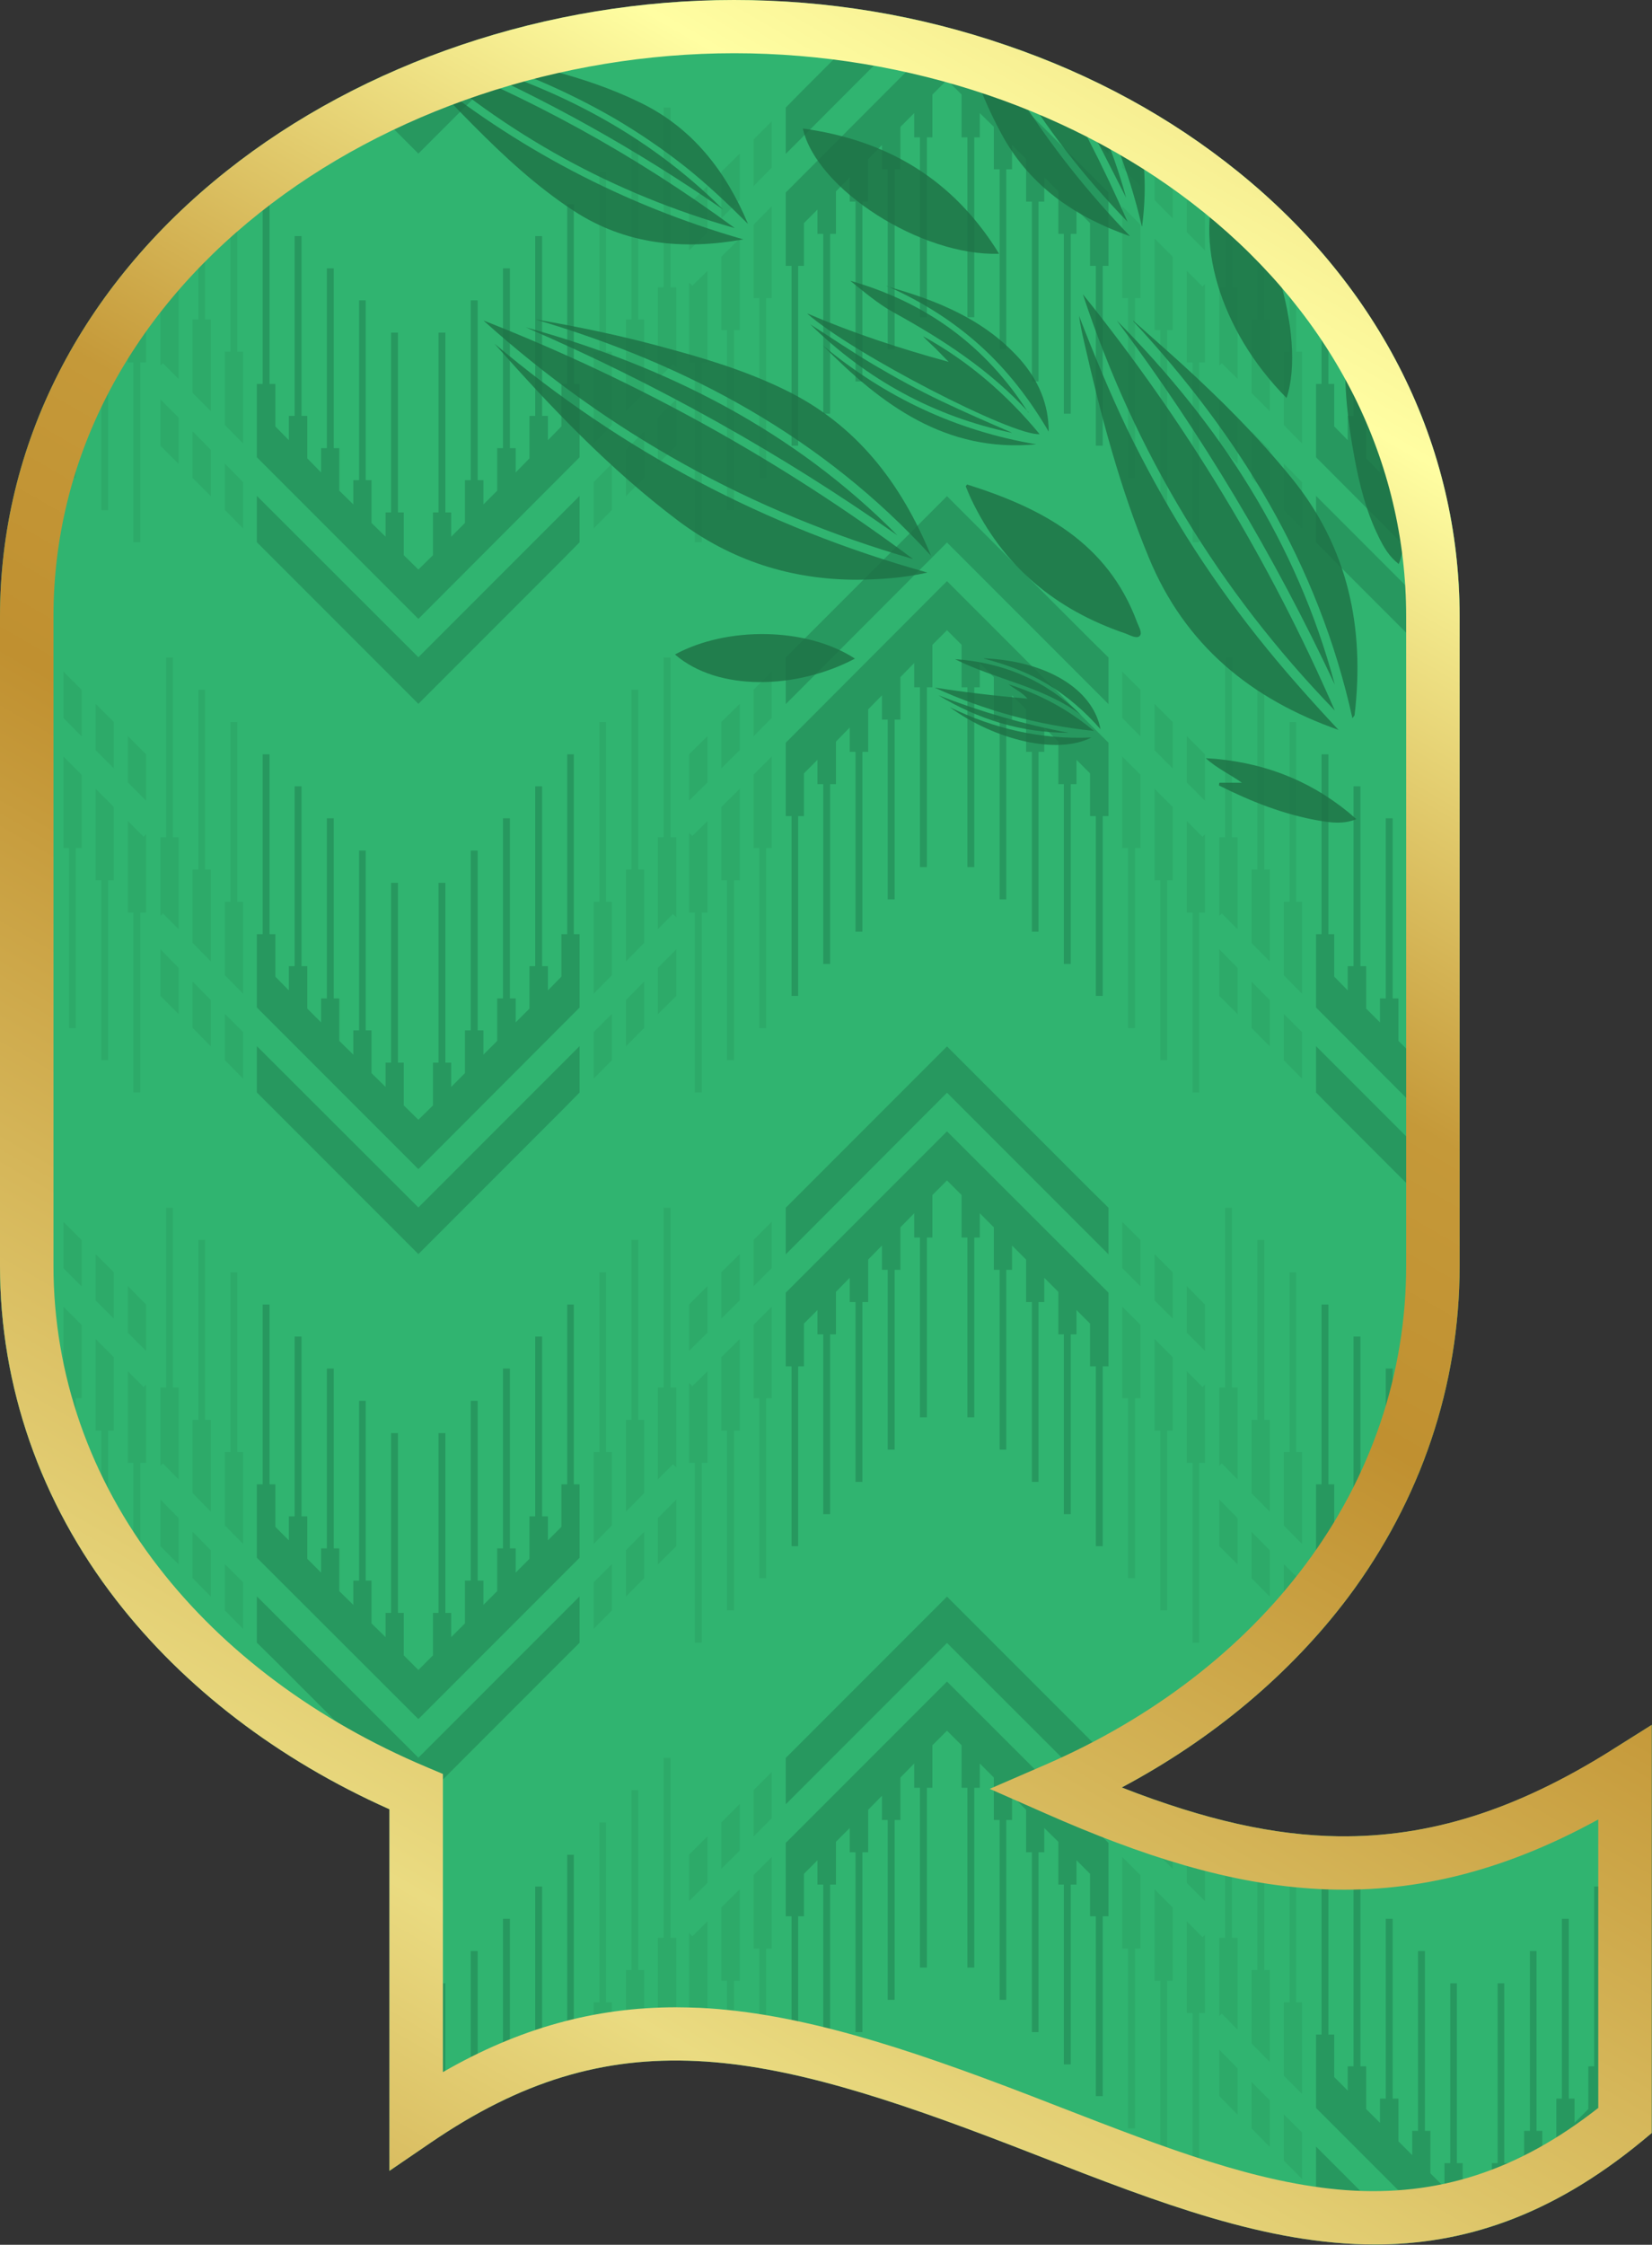 <?xml version="1.0" encoding="UTF-8"?>
<svg xmlns="http://www.w3.org/2000/svg" width="599.4" height="813.9" xmlns:xlink="http://www.w3.org/1999/xlink" version="1.1" viewBox="0 0 599.4 813.9">
  <rect x="0" y="0" width="599.4" height="813.9" fill="#333333" stroke="none"/>
  <defs>
    <style>
      .cls-1 {
        fill: none;
      }

      .cls-2 {
        fill: #1d7045;
      }

      .cls-3 {
        fill: #30b470;
      }

      .cls-4 {
        fill: #27985f;
      }

      .cls-5 {
        opacity: .8;
      }

      .cls-6 {
        fill: url(#Degradado_sin_nombre_21);
      }

      .cls-7 {
        clip-path: url(#clippath);
      }

      .cls-8 {
        fill: #289c61;
        opacity: .4;
      }
    </style>
    <clipPath id="clippath">
      <path class="cls-1" d="M584.6,634.7c-34.5,21.6-65.8,31.5-98.8,31.1-23.4-.3-48.3-5.8-78.8-17.7,33.1-17.6,61.2-41.2,82.1-68.9,26.5-35.4,40.5-76.9,40.5-120.2v-235.4c0-62.2-28.6-119.6-80.6-161.5-24.3-19.6-52.5-35-83.9-45.7C333.4,5.5,300.2,0,266.3,0c-67.4,0-134.5,22.6-184.1,62C29.2,104.1,0,161.5,0,223.6v235.4c0,43.7,14.6,85.6,42.2,121.2,24.6,31.7,58.7,57.8,99.1,75.8v131.1l15.1-10.3c32.4-22.1,62.2-31.2,96.7-29.5,32.9,1.6,69.3,13.4,113.7,30.5,3.7,1.4,7.4,2.9,11.1,4.3,42.4,16.5,81.7,31.7,120.9,31.7,31.8,0,63.6-10,97-37.5l3.5-2.9v-148l-14.8,9.3Z"/>
    </clipPath>
    <linearGradient id="Degradado_sin_nombre_21" data-name="Degradado sin nombre 21" x1="64.3" y1="880.2" x2="591.9" y2="-33.5" gradientUnits="userSpaceOnUse">
      <stop offset="0" stop-color="#c49637"/>
      <stop offset=".2" stop-color="#eadb81"/>
      <stop offset=".5" stop-color="#c09030"/>
      <stop offset=".6" stop-color="#c59939"/>
      <stop offset=".8" stop-color="#fffea2"/>
      <stop offset="1" stop-color="#e1c76b"/>
    </linearGradient>
  </defs>
  <!-- Generator: Adobe Illustrator 28.6.0, SVG Export Plug-In . SVG Version: 1.2.0 Build 709)  -->
  <g>
    <g id="Capa_1">
      <path class="cls-3" d="M584.6,634.7c-34.5,21.6-65.8,31.5-98.8,31.1-23.4-.3-48.3-5.8-78.8-17.7,33.1-17.6,61.2-41.2,82.1-68.9,26.5-35.4,40.5-76.9,40.5-120.2v-235.4c0-62.2-28.6-119.6-80.6-161.5-24.3-19.6-52.5-35-83.9-45.7C333.4,5.5,300.2,0,266.3,0c-67.4,0-134.5,22.6-184.1,62C29.2,104.1,0,161.5,0,223.6v235.4c0,43.7,14.6,85.6,42.2,121.2,24.6,31.7,58.7,57.8,99.1,75.8v131.1l15.1-10.3c32.4-22.1,62.2-31.2,96.7-29.5,32.9,1.6,69.3,13.4,113.7,30.5,3.7,1.4,7.4,2.9,11.1,4.3,42.4,16.5,81.7,31.7,120.9,31.7,31.8,0,63.6-10,97-37.5l3.5-2.9v-148l-14.8,9.3Z"/>
      <g class="cls-7">
        <g>
          <g>
            <polygon class="cls-8" points="29.6 -148.8 23 -155.5 23 -138.7 29.6 -132 29.6 -148.8"/>
            <polygon class="cls-8" points="23 -106.9 23 -91.4 25.1 -91.4 25.1 -26.2 27.5 -26.2 27.5 -91.4 29.6 -91.4 29.6 -100.2 29.6 -118 23 -124.7 23 -106.9"/>
            <polygon class="cls-8" points="41.3 -137.2 34.7 -143.8 34.7 -127 41.3 -120.3 41.3 -137.2"/>
            <polygon class="cls-8" points="34.7 -95.2 34.7 -79.7 36.8 -79.7 36.8 -14.5 39.2 -14.5 39.2 -79.7 41.3 -79.7 41.3 -88.5 41.3 -106.4 34.7 -113 34.7 -95.2"/>
            <polygon class="cls-8" points="53 -125.5 46.4 -132.1 46.4 -115.3 53 -108.6 53 -125.5"/>
            <polygon class="cls-8" points="46.4 -101.3 46.4 -83.5 46.4 -68.1 48.4 -68.1 48.4 -2.9 50.9 -2.9 50.9 -68.1 53 -68.1 53 -76.8 53 -96.5 52.1 -95.6 46.4 -101.3"/>
            <polygon class="cls-8" points="222 -63.2 222 -72 219.9 -72 219.9 -137.2 217.5 -137.2 217.5 -72 215.4 -72 215.4 -56.5 215.4 -38.7 222 -45.3 222 -63.2"/>
            <polygon class="cls-8" points="215.4 -7.9 222 -14.5 222 -31.4 215.4 -24.7 215.4 -7.9"/>
            <polygon class="cls-8" points="233.7 -74.9 233.7 -83.6 231.6 -83.6 231.6 -148.8 229.1 -148.8 229.1 -83.6 227.1 -83.6 227.1 -68.2 227.1 -50.4 233.7 -57 233.7 -74.9"/>
            <polygon class="cls-8" points="227.1 -19.6 233.7 -26.2 233.7 -43 227.1 -36.4 227.1 -19.6"/>
            <polygon class="cls-8" points="245.4 -66.4 245.4 -86.5 245.4 -95.3 243.3 -95.3 243.3 -160.5 240.8 -160.5 240.8 -95.3 238.7 -95.3 238.7 -79.9 238.7 -62.1 244.2 -67.5 245.4 -66.4"/>
            <polygon class="cls-8" points="238.7 -31.3 245.4 -37.9 245.4 -54.7 238.7 -48.1 238.7 -31.3"/>
            <polygon class="cls-8" points="81.6 -14.5 88.2 -7.9 88.2 -24.7 81.6 -31.4 81.6 -14.5"/>
            <polygon class="cls-8" points="88.2 -56.5 88.2 -72 86.1 -72 86.1 -137.2 83.6 -137.2 83.6 -72 81.6 -72 81.6 -63.2 81.6 -45.3 88.2 -38.7 88.2 -56.5"/>
            <polygon class="cls-8" points="69.9 -26.2 76.5 -19.6 76.5 -36.4 69.9 -43 69.9 -26.2"/>
            <polygon class="cls-8" points="76.5 -68.2 76.5 -83.6 74.4 -83.6 74.4 -148.8 72 -148.8 72 -83.6 69.9 -83.6 69.9 -74.9 69.9 -57 76.5 -50.4 76.5 -68.2"/>
            <polygon class="cls-8" points="64.8 -31.3 64.8 -48.1 58.2 -54.7 58.2 -37.9 64.8 -31.3"/>
            <polygon class="cls-8" points="64.8 -62.1 64.8 -79.9 64.8 -95.3 62.7 -95.3 62.7 -160.5 60.3 -160.5 60.3 -95.3 58.2 -95.3 58.2 -86.5 58.2 -66.9 59.1 -67.8 64.8 -62.1"/>
            <polygon class="cls-8" points="280 -155.5 273.4 -148.8 273.4 -132 280 -138.7 280 -155.5"/>
            <polygon class="cls-8" points="273.4 -100.2 273.4 -91.4 275.5 -91.4 275.5 -26.2 278 -26.2 278 -91.4 280 -91.4 280 -106.9 280 -124.7 273.4 -118 273.4 -100.2"/>
            <polygon class="cls-8" points="261.7 -88.5 261.7 -79.7 263.8 -79.7 263.8 -14.5 266.3 -14.5 266.3 -79.7 268.4 -79.7 268.4 -95.2 268.4 -113 261.7 -106.4 261.7 -88.5"/>
            <polygon class="cls-8" points="268.4 -143.8 261.7 -137.2 261.7 -120.3 268.4 -127 268.4 -143.8"/>
            <polygon class="cls-8" points="256.7 -132.1 250 -125.5 250 -108.6 256.7 -115.3 256.7 -132.1"/>
            <polygon class="cls-8" points="254.6 -2.9 254.6 -68.1 256.7 -68.1 256.7 -83.5 256.7 -101.3 251.2 -95.8 250 -97 250 -76.8 250 -68.1 252.1 -68.1 252.1 -2.9 254.6 -2.9"/>
            <polygon class="cls-8" points="407.2 -106.9 407.2 -91.4 409.3 -91.4 409.3 -26.2 411.8 -26.2 411.8 -91.4 413.8 -91.4 413.8 -100.2 413.8 -118 407.2 -124.7 407.2 -106.9"/>
            <polygon class="cls-8" points="413.8 -148.8 407.2 -155.5 407.2 -138.7 413.8 -132 413.8 -148.8"/>
            <polygon class="cls-8" points="418.9 -95.2 418.9 -79.7 421 -79.7 421 -14.5 423.5 -14.5 423.5 -79.7 425.5 -79.7 425.5 -88.5 425.5 -106.4 418.9 -113 418.9 -95.2"/>
            <polygon class="cls-8" points="425.5 -137.2 418.9 -143.8 418.9 -127 425.5 -120.3 425.5 -137.2"/>
            <polygon class="cls-8" points="430.6 -101.3 430.6 -83.5 430.6 -68.1 432.7 -68.1 432.7 -2.9 435.1 -2.9 435.1 -68.1 437.2 -68.1 437.2 -76.8 437.2 -96.5 436.3 -95.6 430.6 -101.3"/>
            <polygon class="cls-8" points="437.2 -125.5 430.6 -132.1 430.6 -115.3 437.2 -108.6 437.2 -125.5"/>
            <polygon class="cls-8" points="472.4 -56.5 472.4 -72 470.3 -72 470.3 -137.2 467.9 -137.2 467.9 -72 465.8 -72 465.8 -63.2 465.8 -45.3 472.4 -38.7 472.4 -56.5"/>
            <polygon class="cls-8" points="465.8 -14.5 472.4 -7.9 472.4 -24.7 465.8 -31.4 465.8 -14.5"/>
            <polygon class="cls-8" points="460.7 -68.2 460.7 -83.6 458.7 -83.6 458.7 -148.8 456.2 -148.8 456.2 -83.6 454.1 -83.6 454.1 -74.9 454.1 -57 460.7 -50.4 460.7 -68.2"/>
            <polygon class="cls-8" points="454.1 -26.2 460.7 -19.6 460.7 -36.4 454.1 -43 454.1 -26.2"/>
            <polygon class="cls-8" points="449 -62.1 449 -79.9 449 -95.3 447 -95.3 447 -160.5 444.5 -160.5 444.5 -95.3 442.4 -95.3 442.4 -86.5 442.4 -66.9 443.3 -67.8 449 -62.1"/>
            <polygon class="cls-8" points="449 -31.3 449 -48.1 442.4 -54.7 442.4 -37.9 449 -31.3"/>
            <polygon class="cls-8" points="23 92.6 23 108.1 25.1 108.1 25.1 173.3 27.5 173.3 27.5 108.1 29.6 108.1 29.6 99.3 29.6 81.5 23 74.8 23 92.6"/>
            <polygon class="cls-8" points="29.6 50.6 23 44 23 60.8 29.6 67.5 29.6 50.6"/>
            <polygon class="cls-8" points="41.3 62.3 34.7 55.7 34.7 72.5 41.3 79.2 41.3 62.3"/>
            <polygon class="cls-8" points="34.7 104.3 34.7 119.7 36.8 119.7 36.8 185 39.2 185 39.2 119.7 41.3 119.7 41.3 111 41.3 93.1 34.7 86.5 34.7 104.3"/>
            <polygon class="cls-8" points="53 74 46.4 67.4 46.4 84.2 53 90.8 53 74"/>
            <polygon class="cls-8" points="46.4 98.2 46.4 116 46.4 131.4 48.4 131.4 48.4 196.6 50.9 196.6 50.9 131.4 53 131.4 53 122.6 53 103 52.1 103.9 46.4 98.2"/>
            <polygon class="cls-8" points="215.4 191.6 222 184.9 222 168.1 215.4 174.8 215.4 191.6"/>
            <polygon class="cls-8" points="222 136.3 222 127.5 219.9 127.5 219.9 62.3 217.5 62.3 217.5 127.5 215.4 127.5 215.4 143 215.4 160.8 222 154.1 222 136.3"/>
            <polygon class="cls-8" points="227.1 179.9 233.7 173.3 233.7 156.4 227.1 163.1 227.1 179.9"/>
            <polygon class="cls-8" points="233.7 124.6 233.7 115.8 231.6 115.8 231.6 50.6 229.1 50.6 229.1 115.8 227.1 115.8 227.1 131.3 227.1 149.1 233.7 142.5 233.7 124.6"/>
            <polygon class="cls-8" points="238.7 168.2 245.4 161.6 245.4 144.8 238.7 151.4 238.7 168.2"/>
            <polygon class="cls-8" points="245.4 133.1 245.4 113 245.4 104.2 243.3 104.2 243.3 39 240.8 39 240.8 104.2 238.7 104.2 238.7 119.6 238.7 137.4 244.2 131.9 245.4 133.1"/>
            <polygon class="cls-8" points="81.6 184.9 88.2 191.6 88.2 174.8 81.6 168.1 81.6 184.9"/>
            <polygon class="cls-8" points="88.2 143 88.2 127.5 86.1 127.5 86.1 62.3 83.6 62.3 83.6 127.5 81.6 127.5 81.6 136.3 81.6 154.1 88.2 160.8 88.2 143"/>
            <polygon class="cls-8" points="76.5 131.3 76.5 115.8 74.4 115.8 74.4 50.6 72 50.6 72 115.8 69.9 115.8 69.9 124.6 69.9 142.5 76.5 149.1 76.5 131.3"/>
            <polygon class="cls-8" points="69.9 173.3 76.5 179.9 76.5 163.1 69.9 156.4 69.9 173.3"/>
            <polygon class="cls-8" points="64.8 137.4 64.8 119.6 64.8 104.2 62.7 104.2 62.7 39 60.3 39 60.3 104.2 58.2 104.2 58.2 113 58.2 132.6 59.1 131.7 64.8 137.4"/>
            <polygon class="cls-8" points="64.8 168.2 64.8 151.4 58.2 144.8 58.2 161.6 64.8 168.2"/>
            <polygon class="cls-8" points="273.4 99.3 273.4 108.1 275.5 108.1 275.5 173.3 278 173.3 278 108.1 280 108.1 280 92.6 280 74.8 273.4 81.5 273.4 99.3"/>
            <polygon class="cls-8" points="280 44 273.4 50.6 273.4 67.5 280 60.8 280 44"/>
            <polygon class="cls-8" points="261.7 111 261.7 119.7 263.8 119.7 263.8 185 266.3 185 266.3 119.7 268.4 119.7 268.4 104.3 268.4 86.5 261.7 93.1 261.7 111"/>
            <polygon class="cls-8" points="268.4 55.7 261.7 62.3 261.7 79.2 268.4 72.5 268.4 55.7"/>
            <polygon class="cls-8" points="254.6 196.6 254.6 131.4 256.7 131.4 256.7 116 256.7 98.2 251.2 103.6 250 102.5 250 122.6 250 131.4 252.1 131.4 252.1 196.6 254.6 196.6"/>
            <polygon class="cls-8" points="256.7 67.4 250 74 250 90.8 256.7 84.2 256.7 67.4"/>
            <polygon class="cls-8" points="413.8 50.6 407.2 44 407.2 60.8 413.8 67.5 413.8 50.6"/>
            <polygon class="cls-8" points="407.2 92.6 407.2 108.1 409.3 108.1 409.3 173.3 411.8 173.3 411.8 108.1 413.8 108.1 413.8 99.3 413.8 81.5 407.2 74.8 407.2 92.6"/>
            <polygon class="cls-8" points="418.9 104.3 418.9 119.7 421 119.7 421 185 423.5 185 423.5 119.7 425.5 119.7 425.5 111 425.5 93.1 418.9 86.5 418.9 104.3"/>
            <polygon class="cls-8" points="425.5 62.3 418.9 55.7 418.9 72.5 425.5 79.2 425.5 62.3"/>
            <polygon class="cls-8" points="430.6 98.2 430.6 116 430.6 131.4 432.7 131.4 432.7 196.6 435.1 196.6 435.1 131.4 437.2 131.4 437.2 122.6 437.2 103 436.3 103.9 430.6 98.2"/>
            <polygon class="cls-8" points="437.2 74 430.6 67.4 430.6 84.2 437.2 90.8 437.2 74"/>
            <polygon class="cls-8" points="465.8 184.9 472.4 191.6 472.4 174.8 465.8 168.1 465.8 184.9"/>
            <polygon class="cls-8" points="472.4 143 472.4 127.5 470.3 127.5 470.3 62.3 467.9 62.3 467.9 127.5 465.8 127.5 465.8 136.3 465.8 154.1 472.4 160.8 472.4 143"/>
            <polygon class="cls-8" points="454.1 173.3 460.7 179.9 460.7 163.1 454.1 156.4 454.1 173.3"/>
            <polygon class="cls-8" points="460.7 131.3 460.7 115.8 458.7 115.8 458.7 50.6 456.2 50.6 456.2 115.8 454.1 115.8 454.1 124.6 454.1 142.5 460.7 149.1 460.7 131.3"/>
            <polygon class="cls-8" points="449 168.2 449 151.4 442.4 144.8 442.4 161.6 449 168.2"/>
            <polygon class="cls-8" points="449 137.4 449 119.6 449 104.2 447 104.2 447 39 444.5 39 444.5 104.2 442.4 104.2 442.4 113 442.4 132.6 443.3 131.7 449 137.4"/>
            <polygon class="cls-8" points="23 292.1 23 307.5 25.1 307.5 25.1 372.8 27.5 372.8 27.5 307.5 29.6 307.5 29.6 298.8 29.6 280.9 23 274.3 23 292.1"/>
            <polygon class="cls-8" points="29.6 250.1 23 243.5 23 260.3 29.6 267 29.6 250.1"/>
            <polygon class="cls-8" points="41.3 261.8 34.7 255.2 34.7 272 41.3 278.6 41.3 261.8"/>
            <polygon class="cls-8" points="34.7 303.8 34.7 319.2 36.8 319.2 36.8 384.4 39.2 384.4 39.2 319.2 41.3 319.2 41.3 310.4 41.3 292.6 34.7 286 34.7 303.8"/>
            <polygon class="cls-8" points="46.4 297.7 46.4 315.5 46.4 330.9 48.4 330.9 48.4 396.1 50.9 396.1 50.9 330.9 53 330.9 53 322.1 53 302.5 52.1 303.4 46.4 297.7"/>
            <polygon class="cls-8" points="53 273.5 46.4 266.9 46.4 283.7 53 290.3 53 273.5"/>
            <polygon class="cls-8" points="215.4 391.1 222 384.4 222 367.6 215.4 374.2 215.4 391.1"/>
            <polygon class="cls-8" points="222 335.8 222 327 219.9 327 219.9 261.8 217.5 261.8 217.5 327 215.4 327 215.4 342.4 215.4 360.3 222 353.6 222 335.8"/>
            <polygon class="cls-8" points="233.7 324.1 233.7 315.3 231.6 315.3 231.6 250.1 229.1 250.1 229.1 315.3 227.1 315.3 227.1 330.8 227.1 348.6 233.7 341.9 233.7 324.1"/>
            <polygon class="cls-8" points="227.1 379.4 233.7 372.7 233.7 355.9 227.1 362.6 227.1 379.4"/>
            <polygon class="cls-8" points="245.4 332.6 245.4 312.4 245.4 303.6 243.3 303.6 243.3 238.4 240.8 238.4 240.8 303.6 238.7 303.6 238.7 319.1 238.7 336.9 244.2 331.4 245.4 332.6"/>
            <polygon class="cls-8" points="238.7 367.7 245.4 361.1 245.4 344.2 238.7 350.9 238.7 367.7"/>
            <polygon class="cls-8" points="88.2 342.4 88.2 327 86.1 327 86.1 261.8 83.6 261.8 83.6 327 81.6 327 81.6 335.8 81.6 353.6 88.2 360.3 88.2 342.4"/>
            <polygon class="cls-8" points="81.6 384.4 88.2 391.1 88.2 374.2 81.6 367.6 81.6 384.4"/>
            <polygon class="cls-8" points="69.9 372.7 76.5 379.4 76.5 362.6 69.9 355.9 69.9 372.7"/>
            <polygon class="cls-8" points="76.5 330.8 76.5 315.3 74.4 315.3 74.4 250.1 72 250.1 72 315.3 69.9 315.3 69.9 324.1 69.9 341.9 76.5 348.6 76.5 330.8"/>
            <polygon class="cls-8" points="64.8 336.9 64.8 319.1 64.8 303.6 62.7 303.6 62.7 238.4 60.3 238.4 60.3 303.6 58.2 303.6 58.2 312.4 58.2 332.1 59.1 331.2 64.8 336.9"/>
            <polygon class="cls-8" points="64.8 367.7 64.8 350.9 58.2 344.2 58.2 361.1 64.8 367.7"/>
            <polygon class="cls-8" points="273.4 298.8 273.4 307.5 275.5 307.5 275.5 372.8 278 372.8 278 307.5 280 307.5 280 292.1 280 274.3 273.4 280.9 273.4 298.8"/>
            <polygon class="cls-8" points="280 243.5 273.4 250.1 273.4 267 280 260.3 280 243.5"/>
            <polygon class="cls-8" points="268.4 255.2 261.7 261.8 261.7 278.6 268.4 272 268.4 255.2"/>
            <polygon class="cls-8" points="261.7 310.4 261.7 319.2 263.8 319.2 263.8 384.4 266.3 384.4 266.3 319.2 268.4 319.2 268.4 303.8 268.4 286 261.7 292.6 261.7 310.4"/>
            <polygon class="cls-8" points="254.6 396.1 254.6 330.9 256.7 330.9 256.7 315.5 256.7 297.7 251.2 303.1 250 302 250 322.1 250 330.9 252.1 330.9 252.1 396.1 254.6 396.1"/>
            <polygon class="cls-8" points="256.7 266.9 250 273.5 250 290.3 256.7 283.7 256.7 266.9"/>
            <polygon class="cls-8" points="413.8 250.1 407.2 243.5 407.2 260.3 413.8 267 413.8 250.1"/>
            <polygon class="cls-8" points="407.2 292.1 407.2 307.5 409.3 307.5 409.3 372.8 411.8 372.8 411.8 307.5 413.8 307.5 413.8 298.8 413.8 280.9 407.2 274.3 407.2 292.1"/>
            <polygon class="cls-8" points="425.5 261.8 418.9 255.2 418.9 272 425.5 278.6 425.5 261.8"/>
            <polygon class="cls-8" points="418.9 303.8 418.9 319.2 421 319.2 421 384.4 423.5 384.4 423.5 319.2 425.5 319.2 425.5 310.4 425.5 292.6 418.9 286 418.9 303.8"/>
            <polygon class="cls-8" points="430.6 297.7 430.6 315.5 430.6 330.9 432.7 330.9 432.7 396.1 435.1 396.1 435.1 330.9 437.2 330.9 437.2 322.1 437.2 302.5 436.3 303.4 430.6 297.7"/>
            <polygon class="cls-8" points="437.2 273.5 430.6 266.9 430.6 283.7 437.2 290.3 437.2 273.5"/>
            <polygon class="cls-8" points="465.8 384.4 472.4 391.1 472.4 374.2 465.8 367.6 465.8 384.4"/>
            <polygon class="cls-8" points="472.4 342.4 472.4 327 470.3 327 470.3 261.8 467.9 261.8 467.9 327 465.8 327 465.8 335.8 465.8 353.6 472.4 360.3 472.4 342.4"/>
            <polygon class="cls-8" points="454.1 372.7 460.7 379.4 460.7 362.6 454.1 355.9 454.1 372.7"/>
            <polygon class="cls-8" points="460.7 330.8 460.7 315.3 458.7 315.3 458.7 250.1 456.2 250.1 456.2 315.3 454.1 315.3 454.1 324.1 454.1 341.9 460.7 348.6 460.7 330.8"/>
            <polygon class="cls-8" points="442.4 361.1 449 367.7 449 350.9 442.4 344.2 442.4 361.1"/>
            <polygon class="cls-8" points="449 336.9 449 319.1 449 303.6 447 303.6 447 238.4 444.5 238.4 444.5 303.6 442.4 303.6 442.4 312.4 442.4 332.1 443.3 331.2 449 336.9"/>
            <polygon class="cls-8" points="23 491.6 23 507 25.1 507 25.1 572.2 27.5 572.2 27.5 507 29.6 507 29.6 498.2 29.6 480.4 23 473.8 23 491.6"/>
            <polygon class="cls-8" points="29.6 449.6 23 443 23 459.8 29.6 466.4 29.6 449.6"/>
            <polygon class="cls-8" points="34.7 503.3 34.7 518.7 36.8 518.7 36.8 583.9 39.2 583.9 39.2 518.7 41.3 518.7 41.3 509.9 41.3 492.1 34.7 485.5 34.7 503.3"/>
            <polygon class="cls-8" points="41.3 461.3 34.7 454.7 34.7 471.5 41.3 478.1 41.3 461.3"/>
            <polygon class="cls-8" points="46.4 497.2 46.4 515 46.4 530.4 48.4 530.4 48.4 595.6 50.9 595.6 50.9 530.4 53 530.4 53 521.6 53 502 52.1 502.9 46.4 497.2"/>
            <polygon class="cls-8" points="53 473 46.4 466.3 46.4 483.2 53 489.8 53 473"/>
            <polygon class="cls-8" points="215.4 590.6 222 583.9 222 567.1 215.4 573.7 215.4 590.6"/>
            <polygon class="cls-8" points="222 535.3 222 526.5 219.9 526.5 219.9 461.3 217.5 461.3 217.5 526.5 215.4 526.5 215.4 541.9 215.4 559.8 222 553.1 222 535.3"/>
            <polygon class="cls-8" points="233.7 523.6 233.7 514.8 231.6 514.8 231.6 449.6 229.1 449.6 229.1 514.8 227.1 514.8 227.1 530.3 227.1 548.1 233.7 541.4 233.7 523.6"/>
            <polygon class="cls-8" points="227.1 578.9 233.7 572.2 233.7 555.4 227.1 562.1 227.1 578.9"/>
            <polygon class="cls-8" points="245.4 532.1 245.4 511.9 245.4 503.1 243.3 503.1 243.3 437.9 240.8 437.9 240.8 503.1 238.7 503.1 238.7 518.6 238.7 536.4 244.2 530.9 245.4 532.1"/>
            <polygon class="cls-8" points="238.7 567.2 245.4 560.6 245.4 543.7 238.7 550.4 238.7 567.2"/>
            <polygon class="cls-8" points="81.6 583.9 88.2 590.6 88.2 573.7 81.6 567.1 81.6 583.9"/>
            <polygon class="cls-8" points="88.2 541.9 88.2 526.5 86.1 526.5 86.1 461.3 83.6 461.3 83.6 526.5 81.6 526.5 81.6 535.3 81.6 553.1 88.2 559.8 88.2 541.9"/>
            <polygon class="cls-8" points="69.9 572.2 76.5 578.9 76.5 562.1 69.9 555.4 69.9 572.2"/>
            <polygon class="cls-8" points="76.5 530.3 76.5 514.8 74.4 514.8 74.4 449.6 72 449.6 72 514.8 69.9 514.8 69.9 523.6 69.9 541.4 76.5 548.1 76.5 530.3"/>
            <polygon class="cls-8" points="64.8 536.4 64.8 518.6 64.8 503.1 62.7 503.1 62.7 437.9 60.3 437.9 60.3 503.1 58.2 503.1 58.2 511.9 58.2 531.5 59.1 530.6 64.8 536.4"/>
            <polygon class="cls-8" points="64.8 567.2 64.8 550.4 58.2 543.7 58.2 560.6 64.8 567.2"/>
            <polygon class="cls-8" points="273.4 498.2 273.4 507 275.5 507 275.5 572.2 278 572.2 278 507 280 507 280 491.6 280 473.8 273.4 480.4 273.4 498.2"/>
            <polygon class="cls-8" points="280 443 273.4 449.6 273.4 466.4 280 459.8 280 443"/>
            <polygon class="cls-8" points="261.7 509.9 261.7 518.7 263.8 518.7 263.8 583.9 266.3 583.9 266.3 518.7 268.4 518.7 268.4 503.3 268.4 485.5 261.7 492.1 261.7 509.9"/>
            <polygon class="cls-8" points="268.4 454.7 261.7 461.3 261.7 478.1 268.4 471.5 268.4 454.7"/>
            <polygon class="cls-8" points="256.7 466.3 250 473 250 489.8 256.7 483.2 256.7 466.3"/>
            <polygon class="cls-8" points="250 501.4 250 521.6 250 530.4 252.1 530.4 252.1 595.6 254.6 595.6 254.6 530.4 256.7 530.4 256.7 515 256.7 497.2 251.2 502.6 250 501.4"/>
            <polygon class="cls-8" points="413.8 449.6 407.2 443 407.2 459.8 413.8 466.4 413.8 449.6"/>
            <polygon class="cls-8" points="407.2 491.6 407.2 507 409.3 507 409.3 572.2 411.8 572.2 411.8 507 413.8 507 413.8 498.2 413.8 480.4 407.2 473.8 407.2 491.6"/>
            <polygon class="cls-8" points="425.5 461.3 418.9 454.7 418.9 471.5 425.5 478.1 425.5 461.3"/>
            <polygon class="cls-8" points="418.9 503.3 418.9 518.7 421 518.7 421 583.9 423.5 583.9 423.5 518.7 425.5 518.7 425.5 509.9 425.5 492.1 418.9 485.5 418.9 503.3"/>
            <polygon class="cls-8" points="435.1 595.6 435.1 530.4 437.2 530.4 437.2 521.6 437.2 502 436.3 502.9 430.6 497.2 430.6 515 430.6 530.4 432.7 530.4 432.7 595.6 435.1 595.6"/>
            <polygon class="cls-8" points="437.2 473 430.6 466.3 430.6 483.2 437.2 489.8 437.2 473"/>
            <polygon class="cls-8" points="472.4 541.9 472.4 526.5 470.3 526.5 470.3 461.3 467.9 461.3 467.9 526.5 465.8 526.5 465.8 535.3 465.8 553.1 472.4 559.8 472.4 541.9"/>
            <polygon class="cls-8" points="465.8 583.9 472.4 590.6 472.4 573.7 465.8 567.1 465.8 583.9"/>
            <polygon class="cls-8" points="460.7 530.3 460.7 514.8 458.7 514.8 458.7 449.6 456.2 449.6 456.2 514.8 454.1 514.8 454.1 523.6 454.1 541.4 460.7 548.1 460.7 530.3"/>
            <polygon class="cls-8" points="454.1 572.2 460.7 578.9 460.7 562.1 454.1 555.4 454.1 572.2"/>
            <polygon class="cls-8" points="442.4 560.6 449 567.2 449 550.4 442.4 543.7 442.4 560.6"/>
            <polygon class="cls-8" points="449 536.4 449 518.6 449 503.1 447 503.1 447 437.9 444.5 437.9 444.5 503.1 442.4 503.1 442.4 511.9 442.4 531.5 443.3 530.6 449 536.4"/>
            <polygon class="cls-8" points="23 691.1 23 706.5 25.1 706.5 25.1 771.7 27.5 771.7 27.5 706.5 29.6 706.5 29.6 697.7 29.6 679.9 23 673.3 23 691.1"/>
            <polygon class="cls-8" points="29.6 649.1 23 642.5 23 659.3 29.6 665.9 29.6 649.1"/>
            <polygon class="cls-8" points="34.7 702.8 34.7 718.2 36.8 718.2 36.8 783.4 39.2 783.4 39.2 718.2 41.3 718.2 41.3 709.4 41.3 691.6 34.7 685 34.7 702.8"/>
            <polygon class="cls-8" points="41.3 660.8 34.7 654.1 34.7 671 41.3 677.6 41.3 660.8"/>
            <polygon class="cls-8" points="46.4 696.6 46.4 714.5 46.4 729.9 48.4 729.9 48.4 795.1 50.9 795.1 50.9 729.9 53 729.9 53 721.1 53 701.5 52.1 702.4 46.4 696.6"/>
            <polygon class="cls-8" points="53 672.5 46.4 665.8 46.4 682.7 53 689.3 53 672.5"/>
            <polygon class="cls-8" points="215.4 790 222 783.4 222 766.6 215.4 773.2 215.4 790"/>
            <polygon class="cls-8" points="222 734.8 222 726 219.9 726 219.9 660.8 217.5 660.8 217.5 726 215.4 726 215.4 741.4 215.4 759.2 222 752.6 222 734.8"/>
            <polygon class="cls-8" points="227.1 778.4 233.7 771.7 233.7 754.9 227.1 761.5 227.1 778.4"/>
            <polygon class="cls-8" points="233.7 723.1 233.7 714.3 231.6 714.3 231.6 649.1 229.1 649.1 229.1 714.3 227.1 714.3 227.1 729.7 227.1 747.6 233.7 740.9 233.7 723.1"/>
            <polygon class="cls-8" points="245.4 760 245.4 743.2 238.7 749.9 238.7 766.7 245.4 760"/>
            <polygon class="cls-8" points="245.4 731.6 245.4 711.4 245.4 702.6 243.3 702.6 243.3 637.4 240.8 637.4 240.8 702.6 238.7 702.6 238.7 718.1 238.7 735.9 244.2 730.4 245.4 731.6"/>
            <polygon class="cls-8" points="81.6 783.4 88.2 790 88.2 773.2 81.6 766.6 81.6 783.4"/>
            <polygon class="cls-8" points="88.2 741.4 88.2 726 86.1 726 86.1 660.8 83.6 660.8 83.6 726 81.6 726 81.6 734.8 81.6 752.6 88.2 759.2 88.2 741.4"/>
            <polygon class="cls-8" points="76.5 729.7 76.5 714.3 74.4 714.3 74.4 649.1 72 649.1 72 714.3 69.9 714.3 69.9 723.1 69.9 740.9 76.5 747.6 76.5 729.7"/>
            <polygon class="cls-8" points="69.9 771.7 76.5 778.4 76.5 761.5 69.9 754.9 69.9 771.7"/>
            <polygon class="cls-8" points="58.2 760 64.8 766.7 64.8 749.9 58.2 743.2 58.2 760"/>
            <polygon class="cls-8" points="64.8 735.9 64.8 718.1 64.8 702.6 62.7 702.6 62.7 637.4 60.3 637.4 60.3 702.6 58.2 702.6 58.2 711.4 58.2 731 59.1 730.1 64.8 735.9"/>
            <polygon class="cls-8" points="280 642.5 273.4 649.1 273.4 665.9 280 659.3 280 642.5"/>
            <polygon class="cls-8" points="273.4 697.7 273.4 706.5 275.5 706.5 275.5 771.7 278 771.7 278 706.5 280 706.5 280 691.1 280 673.3 273.4 679.9 273.4 697.7"/>
            <polygon class="cls-8" points="268.4 654.1 261.7 660.8 261.7 677.6 268.4 671 268.4 654.1"/>
            <polygon class="cls-8" points="261.7 709.4 261.7 718.2 263.8 718.2 263.8 783.4 266.3 783.4 266.3 718.2 268.4 718.2 268.4 702.8 268.4 685 261.7 691.6 261.7 709.4"/>
            <polygon class="cls-8" points="256.7 665.8 250 672.5 250 689.3 256.7 682.7 256.7 665.8"/>
            <polygon class="cls-8" points="250 700.9 250 721.1 250 729.9 252.1 729.9 252.1 795.1 254.6 795.1 254.6 729.9 256.7 729.9 256.7 714.5 256.7 696.6 251.2 702.1 250 700.9"/>
            <polygon class="cls-8" points="413.8 649.1 407.2 642.5 407.2 659.3 413.8 665.9 413.8 649.1"/>
            <polygon class="cls-8" points="407.2 691.1 407.2 706.5 409.3 706.5 409.3 771.7 411.8 771.7 411.8 706.5 413.8 706.5 413.8 697.7 413.8 679.9 407.2 673.3 407.2 691.1"/>
            <polygon class="cls-8" points="425.5 660.8 418.9 654.1 418.9 671 425.5 677.6 425.5 660.8"/>
            <polygon class="cls-8" points="418.9 702.8 418.9 718.2 421 718.2 421 783.4 423.5 783.4 423.5 718.2 425.5 718.2 425.5 709.4 425.5 691.6 418.9 685 418.9 702.8"/>
            <polygon class="cls-8" points="437.2 672.5 430.6 665.8 430.6 682.7 437.2 689.3 437.2 672.5"/>
            <polygon class="cls-8" points="435.1 795.1 435.1 729.9 437.2 729.9 437.2 721.1 437.2 701.5 436.3 702.4 430.6 696.6 430.6 714.5 430.6 729.9 432.7 729.9 432.7 795.1 435.1 795.1"/>
            <polygon class="cls-8" points="472.4 741.4 472.4 726 470.3 726 470.3 660.8 467.9 660.8 467.9 726 465.8 726 465.8 734.8 465.8 752.6 472.4 759.2 472.4 741.4"/>
            <polygon class="cls-8" points="465.8 783.4 472.4 790 472.4 773.2 465.8 766.6 465.8 783.4"/>
            <polygon class="cls-8" points="454.1 771.7 460.7 778.4 460.7 761.5 454.1 754.9 454.1 771.7"/>
            <polygon class="cls-8" points="460.7 729.7 460.7 714.3 458.7 714.3 458.7 649.1 456.2 649.1 456.2 714.3 454.1 714.3 454.1 723.1 454.1 740.9 460.7 747.6 460.7 729.7"/>
            <polygon class="cls-8" points="449 735.9 449 718.1 449 702.6 447 702.6 447 637.4 444.5 637.4 444.5 702.6 442.4 702.6 442.4 711.4 442.4 731 443.3 730.1 449 735.9"/>
            <polygon class="cls-8" points="442.4 760 449 766.7 449 749.9 442.4 743.2 442.4 760"/>
          </g>
          <g>
            <polygon class="cls-4" points="93.2 -19.7 93.2 -2.9 99.9 3.8 99.9 3.8 151.8 55.7 151.8 55.7 151.8 55.7 203.7 3.8 203.7 3.8 210.3 -2.9 210.3 -19.7 151.8 38.9 93.2 -19.7"/>
            <polygon class="cls-4" points="208.2 -125.5 205.8 -125.5 205.8 -60.3 203.7 -60.3 203.7 -44.8 198.8 -39.9 198.8 -48.7 196.7 -48.7 196.7 -113.9 194.2 -113.9 194.2 -48.7 192.1 -48.7 192.1 -33.3 192.1 -33.3 187.1 -28.2 187.1 -28.2 187.1 -37 185 -37 185 -102.2 182.5 -102.2 182.5 -37 180.4 -37 180.4 -21.6 175.4 -16.5 175.4 -25.3 173.3 -25.3 173.3 -90.5 170.8 -90.5 170.8 -25.3 168.7 -25.3 168.7 -9.9 168.7 -9.9 163.7 -4.9 163.7 -13.7 161.6 -13.7 161.6 -78.9 159.1 -78.9 159.1 -13.7 157.1 -13.7 157.1 1.8 151.8 7.1 146.5 1.8 146.5 -13.7 144.4 -13.7 144.4 -78.9 141.9 -78.9 141.9 -13.7 139.9 -13.7 139.9 -4.9 134.8 -9.9 134.8 -9.9 134.8 -25.3 132.7 -25.3 132.7 -90.5 130.3 -90.5 130.3 -25.3 128.2 -25.3 128.2 -16.5 123.1 -21.6 123.1 -37 121.1 -37 121.1 -102.2 118.6 -102.2 118.6 -37 116.5 -37 116.5 -28.2 116.5 -28.2 111.5 -33.3 111.5 -33.3 111.5 -48.7 109.4 -48.7 109.4 -113.9 106.9 -113.9 106.9 -48.7 104.8 -48.7 104.8 -39.9 99.9 -44.8 99.9 -60.3 97.8 -60.3 97.8 -125.5 95.3 -125.5 95.3 -60.3 93.2 -60.3 93.2 -51.5 93.2 -33.7 151.8 24.9 210.3 -33.7 210.3 -51.5 210.3 -60.3 208.2 -60.3 208.2 -125.5"/>
            <polygon class="cls-4" points="477.5 -19.7 477.5 -2.9 484.1 3.8 484.1 3.8 536 55.7 536 55.7 536 55.7 587.9 3.8 587.9 3.8 594.5 -2.9 594.5 -19.7 536 38.9 477.5 -19.7"/>
            <polygon class="cls-4" points="592.5 -125.5 590 -125.5 590 -60.3 587.9 -60.3 587.9 -44.8 583 -39.9 583 -48.7 580.9 -48.7 580.9 -113.9 578.4 -113.9 578.4 -48.7 576.3 -48.7 576.3 -33.3 576.3 -33.3 571.3 -28.2 571.3 -28.2 571.3 -37 569.2 -37 569.2 -102.2 566.7 -102.2 566.7 -37 564.7 -37 564.7 -21.6 559.6 -16.5 559.6 -25.3 557.5 -25.3 557.5 -90.5 555.1 -90.5 555.1 -25.3 553 -25.3 553 -9.9 553 -9.9 547.9 -4.9 547.9 -13.7 545.8 -13.7 545.8 -78.9 543.4 -78.9 543.4 -13.7 541.3 -13.7 541.3 1.8 536 7.1 530.7 1.8 530.7 -13.7 528.6 -13.7 528.6 -78.9 526.2 -78.9 526.2 -13.7 524.1 -13.7 524.1 -4.9 519 -9.9 519 -9.9 519 -25.3 517 -25.3 517 -90.5 514.5 -90.5 514.5 -25.3 512.4 -25.3 512.4 -16.5 507.4 -21.6 507.4 -37 505.3 -37 505.3 -102.2 502.8 -102.2 502.8 -37 500.7 -37 500.7 -28.2 500.7 -28.2 495.7 -33.3 495.7 -33.3 495.7 -48.7 493.6 -48.7 493.6 -113.9 491.1 -113.9 491.1 -48.7 489 -48.7 489 -39.9 484.1 -44.8 484.1 -60.3 482 -60.3 482 -125.5 479.5 -125.5 479.5 -60.3 477.5 -60.3 477.5 -51.5 477.5 -33.7 536 24.9 594.5 -33.7 594.5 -51.5 594.5 -60.3 592.5 -60.3 592.5 -125.5"/>
            <polygon class="cls-4" points="-99.1 69.8 -99.1 87.6 -99.1 96.4 -97.1 96.4 -97.1 161.6 -94.6 161.6 -94.6 96.4 -92.5 96.4 -92.5 80.9 -87.6 76 -87.6 84.8 -85.5 84.8 -85.5 150 -83 150 -83 84.8 -80.9 84.8 -80.9 69.4 -80.9 69.4 -75.9 64.3 -75.9 64.3 -75.9 73.1 -73.8 73.1 -73.8 138.3 -71.3 138.3 -71.3 73.1 -69.2 73.1 -69.2 57.7 -64.2 52.6 -64.2 61.4 -62.1 61.4 -62.1 126.6 -59.6 126.6 -59.6 61.4 -57.6 61.4 -57.6 46 -57.6 46 -52.5 41 -52.5 49.8 -50.4 49.8 -50.4 115 -48 115 -48 49.8 -45.9 49.8 -45.9 34.3 -40.6 29 -35.3 34.3 -35.3 49.8 -33.2 49.8 -33.2 115 -30.8 115 -30.8 49.8 -28.7 49.8 -28.7 41 -23.6 46 -23.6 46 -23.6 61.4 -21.5 61.4 -21.5 126.6 -19.1 126.6 -19.1 61.4 -17 61.4 -17 52.6 -11.9 57.7 -11.9 73.1 -9.9 73.1 -9.9 138.3 -7.4 138.3 -7.4 73.1 -5.3 73.1 -5.3 64.3 -5.3 64.3 -.3 69.4 -.3 69.4 -.3 84.8 1.8 84.8 1.8 150 4.3 150 4.3 84.8 6.4 84.8 6.4 76 11.3 80.9 11.3 96.4 13.4 96.4 13.4 161.6 15.9 161.6 15.9 96.4 17.9 96.4 17.9 87.6 17.9 69.8 -40.6 11.2 -99.1 69.8"/>
            <polygon class="cls-4" points="11.3 32.3 -40.6 -19.6 -40.6 -19.6 -40.6 -19.6 -92.5 32.3 -92.5 32.3 -99.1 39 -99.1 55.8 -40.6 -2.8 17.9 55.8 17.9 39 11.3 32.3 11.3 32.3"/>
            <polygon class="cls-4" points="208.2 74 205.8 74 205.8 139.2 203.7 139.2 203.7 154.6 198.8 159.6 198.8 150.8 196.7 150.8 196.7 85.6 194.2 85.6 194.2 150.8 192.1 150.8 192.1 166.2 192.1 166.2 187.1 171.3 187.1 171.3 187.1 162.5 185 162.5 185 97.3 182.5 97.3 182.5 162.5 180.4 162.5 180.4 177.9 175.4 182.9 175.4 174.1 173.3 174.1 173.3 108.9 170.8 108.9 170.8 174.1 168.7 174.1 168.7 189.6 168.7 189.6 163.7 194.6 163.7 185.8 161.6 185.8 161.6 120.6 159.1 120.6 159.1 185.8 157.1 185.8 157.1 201.3 151.8 206.5 146.5 201.3 146.5 185.8 144.4 185.8 144.4 120.6 141.9 120.6 141.9 185.8 139.9 185.8 139.9 194.6 134.8 189.6 134.8 189.6 134.8 174.1 132.7 174.1 132.7 108.9 130.3 108.9 130.3 174.1 128.2 174.1 128.2 182.9 123.1 177.9 123.1 162.5 121.1 162.5 121.1 97.3 118.6 97.3 118.6 162.5 116.5 162.5 116.5 171.3 116.5 171.3 111.5 166.2 111.5 166.2 111.5 150.8 109.4 150.8 109.4 85.6 106.9 85.6 106.9 150.8 104.8 150.8 104.8 159.6 99.9 154.6 99.9 139.2 97.8 139.2 97.8 74 95.3 74 95.3 139.2 93.2 139.2 93.2 148 93.2 165.8 151.8 224.4 210.3 165.8 210.3 148 210.3 139.2 208.2 139.2 208.2 74"/>
            <polygon class="cls-4" points="93.2 179.8 93.2 196.6 99.9 203.3 99.9 203.3 151.8 255.2 151.8 255.2 151.8 255.2 203.7 203.3 203.7 203.3 210.3 196.6 210.3 179.8 151.8 238.3 93.2 179.8"/>
            <polygon class="cls-4" points="395.5 32.3 343.6 -19.6 343.6 -19.6 343.6 -19.6 291.7 32.3 291.7 32.3 285.1 39 285.1 55.8 343.6 -2.8 402.2 55.8 402.2 39 395.5 32.3 395.5 32.3"/>
            <polygon class="cls-4" points="285.1 69.8 285.1 87.6 285.1 96.4 287.2 96.4 287.2 161.6 289.6 161.6 289.6 96.4 291.7 96.4 291.7 80.9 296.6 76 296.6 84.8 298.7 84.8 298.7 150 301.2 150 301.2 84.8 303.3 84.8 303.3 69.4 303.3 69.4 308.3 64.3 308.3 64.3 308.3 73.1 310.4 73.1 310.4 138.3 312.9 138.3 312.9 73.1 315 73.1 315 57.7 320 52.6 320 61.4 322.1 61.4 322.1 126.6 324.6 126.6 324.6 61.4 326.7 61.4 326.7 46 326.7 46 331.7 41 331.7 49.8 333.8 49.8 333.8 115 336.3 115 336.3 49.8 338.3 49.8 338.3 34.3 343.6 29 348.9 34.3 348.9 49.8 351 49.8 351 115 353.5 115 353.5 49.8 355.5 49.8 355.5 41 360.6 46 360.6 46 360.6 61.4 362.7 61.4 362.7 126.6 365.1 126.6 365.1 61.4 367.2 61.4 367.2 52.6 372.3 57.7 372.3 73.1 374.4 73.1 374.4 138.3 376.8 138.3 376.8 73.1 378.9 73.1 378.9 64.3 378.9 64.3 384 69.4 384 69.4 384 84.8 386 84.8 386 150 388.5 150 388.5 84.8 390.6 84.8 390.6 76 395.5 80.9 395.5 96.4 397.6 96.4 397.6 161.6 400.1 161.6 400.1 96.4 402.2 96.4 402.2 87.6 402.2 69.8 343.6 11.2 285.1 69.8"/>
            <polygon class="cls-4" points="477.5 179.8 477.5 196.6 484.1 203.3 484.1 203.3 536 255.2 536 255.2 536 255.2 587.9 203.3 587.9 203.3 594.5 196.6 594.5 179.8 536 238.3 477.5 179.8"/>
            <polygon class="cls-4" points="592.5 74 590 74 590 139.2 587.9 139.2 587.9 154.6 583 159.6 583 150.8 580.9 150.8 580.9 85.6 578.4 85.6 578.4 150.8 576.3 150.8 576.3 166.2 576.3 166.2 571.3 171.3 571.3 171.3 571.3 162.5 569.2 162.5 569.2 97.3 566.7 97.3 566.7 162.5 564.7 162.5 564.7 177.9 559.6 182.9 559.6 174.1 557.5 174.1 557.5 108.9 555.1 108.9 555.1 174.1 553 174.1 553 189.6 553 189.6 547.9 194.6 547.9 185.8 545.8 185.8 545.8 120.6 543.4 120.6 543.4 185.8 541.3 185.8 541.3 201.3 536 206.5 530.7 201.3 530.7 185.8 528.6 185.8 528.6 120.6 526.2 120.6 526.2 185.8 524.1 185.8 524.1 194.6 519 189.6 519 189.6 519 174.1 517 174.1 517 108.9 514.5 108.9 514.5 174.1 512.4 174.1 512.4 182.9 507.4 177.9 507.4 162.5 505.3 162.5 505.3 97.3 502.8 97.3 502.8 162.5 500.7 162.5 500.7 171.3 500.7 171.3 495.7 166.2 495.7 166.2 495.7 150.8 493.6 150.8 493.6 85.6 491.1 85.6 491.1 150.8 489 150.8 489 159.6 484.1 154.6 484.1 139.2 482 139.2 482 74 479.5 74 479.5 139.2 477.5 139.2 477.5 148 477.5 165.8 536 224.4 594.5 165.8 594.5 148 594.5 139.2 592.5 139.2 592.5 74"/>
            <polygon class="cls-4" points="11.3 231.8 -40.6 179.9 -40.6 179.9 -40.6 179.9 -92.5 231.8 -92.5 231.8 -99.1 238.4 -99.1 255.3 -40.6 196.7 17.9 255.3 17.9 238.4 11.3 231.8 11.3 231.8"/>
            <polygon class="cls-4" points="-99.1 269.3 -99.1 287.1 -99.1 295.9 -97.1 295.9 -97.1 361.1 -94.6 361.1 -94.6 295.9 -92.5 295.9 -92.5 280.4 -87.6 275.5 -87.6 284.3 -85.5 284.3 -85.5 349.5 -83 349.5 -83 284.3 -80.9 284.3 -80.9 268.9 -80.9 268.9 -75.9 263.8 -75.9 263.8 -75.9 272.6 -73.8 272.6 -73.8 337.8 -71.3 337.8 -71.3 272.6 -69.2 272.6 -69.2 257.2 -64.2 252.1 -64.2 260.9 -62.1 260.9 -62.1 326.1 -59.6 326.1 -59.6 260.9 -57.6 260.9 -57.6 245.5 -57.6 245.5 -52.5 240.4 -52.5 249.2 -50.4 249.2 -50.4 314.4 -48 314.4 -48 249.2 -45.9 249.2 -45.9 233.8 -40.6 228.5 -35.3 233.8 -35.3 249.2 -33.2 249.2 -33.2 314.4 -30.8 314.4 -30.8 249.2 -28.7 249.2 -28.7 240.4 -23.6 245.5 -23.6 245.5 -23.6 260.9 -21.5 260.9 -21.5 326.1 -19.1 326.1 -19.1 260.9 -17 260.9 -17 252.1 -11.9 257.2 -11.9 272.6 -9.9 272.6 -9.9 337.8 -7.4 337.8 -7.4 272.6 -5.3 272.6 -5.3 263.8 -5.3 263.8 -.3 268.9 -.3 268.9 -.3 284.3 1.8 284.3 1.8 349.5 4.3 349.5 4.3 284.3 6.4 284.3 6.4 275.5 11.3 280.4 11.3 295.9 13.4 295.9 13.4 361.1 15.9 361.1 15.9 295.9 17.9 295.9 17.9 287.1 17.9 269.3 -40.6 210.7 -99.1 269.3"/>
            <polygon class="cls-4" points="208.2 273.5 205.8 273.5 205.8 338.7 203.7 338.7 203.7 354.1 198.8 359.1 198.8 350.3 196.7 350.3 196.7 285.1 194.2 285.1 194.2 350.3 192.1 350.3 192.1 365.7 192.1 365.7 187.1 370.7 187.1 370.7 187.1 362 185 362 185 296.7 182.5 296.7 182.5 362 180.4 362 180.4 377.4 175.4 382.4 175.4 373.6 173.3 373.6 173.3 308.4 170.8 308.4 170.8 373.6 168.7 373.6 168.7 389.1 168.7 389.1 163.7 394.1 163.7 385.3 161.6 385.3 161.6 320.1 159.1 320.1 159.1 385.3 157.1 385.3 157.1 400.8 151.8 406 146.5 400.8 146.5 385.3 144.4 385.3 144.4 320.1 141.9 320.1 141.9 385.3 139.9 385.3 139.9 394.1 134.8 389.1 134.8 389.1 134.8 373.6 132.7 373.6 132.7 308.4 130.3 308.4 130.3 373.6 128.2 373.6 128.2 382.4 123.1 377.4 123.1 362 121.1 362 121.1 296.7 118.6 296.7 118.6 362 116.5 362 116.5 370.7 116.5 370.7 111.5 365.7 111.5 365.7 111.5 350.3 109.4 350.3 109.4 285.1 106.9 285.1 106.9 350.3 104.8 350.3 104.8 359.1 99.9 354.1 99.9 338.7 97.8 338.7 97.8 273.5 95.3 273.5 95.3 338.7 93.2 338.7 93.2 347.5 93.2 365.3 151.8 423.9 210.3 365.3 210.3 347.5 210.3 338.7 208.2 338.7 208.2 273.5"/>
            <polygon class="cls-4" points="93.2 379.3 93.2 396.1 99.9 402.8 99.9 402.8 151.8 454.7 151.8 454.7 151.8 454.7 203.7 402.8 203.7 402.8 210.3 396.1 210.3 379.3 151.8 437.8 93.2 379.3"/>
            <polygon class="cls-4" points="395.5 231.8 343.6 179.9 343.6 179.9 343.6 179.9 291.7 231.8 291.7 231.8 285.1 238.4 285.1 255.3 343.6 196.7 402.2 255.3 402.2 238.4 395.5 231.8 395.5 231.8"/>
            <polygon class="cls-4" points="285.1 269.3 285.1 287.1 285.1 295.9 287.2 295.9 287.2 361.1 289.6 361.1 289.6 295.9 291.7 295.9 291.7 280.4 296.6 275.5 296.6 284.3 298.7 284.3 298.7 349.5 301.2 349.5 301.2 284.3 303.3 284.3 303.3 268.9 303.3 268.9 308.3 263.8 308.3 263.8 308.3 272.6 310.4 272.6 310.4 337.8 312.9 337.8 312.9 272.6 315 272.6 315 257.2 320 252.1 320 260.9 322.1 260.9 322.1 326.1 324.6 326.1 324.6 260.9 326.7 260.9 326.7 245.5 326.7 245.5 331.7 240.4 331.7 249.2 333.8 249.2 333.8 314.4 336.3 314.4 336.3 249.2 338.3 249.2 338.3 233.8 343.6 228.5 348.9 233.8 348.9 249.2 351 249.2 351 314.4 353.5 314.4 353.5 249.2 355.5 249.2 355.5 240.4 360.6 245.5 360.6 245.5 360.6 260.9 362.7 260.9 362.7 326.1 365.1 326.1 365.1 260.9 367.2 260.9 367.2 252.1 372.3 257.2 372.3 272.6 374.4 272.6 374.4 337.8 376.8 337.8 376.8 272.6 378.9 272.6 378.9 263.8 378.9 263.8 384 268.9 384 268.9 384 284.3 386 284.3 386 349.5 388.5 349.5 388.5 284.3 390.6 284.3 390.6 275.5 395.5 280.4 395.5 295.9 397.6 295.9 397.6 361.1 400.1 361.1 400.1 295.9 402.2 295.9 402.2 287.1 402.2 269.3 343.6 210.7 285.1 269.3"/>
            <polygon class="cls-4" points="477.5 379.3 477.5 396.1 484.1 402.8 484.1 402.8 536 454.7 536 454.7 536 454.7 587.9 402.8 587.9 402.8 594.5 396.1 594.5 379.3 536 437.8 477.5 379.3"/>
            <polygon class="cls-4" points="592.5 273.5 590 273.5 590 338.7 587.9 338.7 587.9 354.1 583 359.1 583 350.3 580.9 350.3 580.9 285.1 578.4 285.1 578.4 350.3 576.3 350.3 576.3 365.7 576.3 365.7 571.3 370.7 571.3 370.7 571.3 362 569.2 362 569.2 296.7 566.7 296.7 566.7 362 564.7 362 564.7 377.4 559.6 382.4 559.6 373.6 557.5 373.6 557.5 308.4 555.1 308.4 555.1 373.6 553 373.6 553 389.1 553 389.1 547.9 394.1 547.9 385.3 545.8 385.3 545.8 320.1 543.4 320.1 543.4 385.3 541.3 385.3 541.3 400.8 536 406 530.7 400.8 530.7 385.3 528.6 385.3 528.6 320.1 526.2 320.1 526.2 385.3 524.1 385.3 524.1 394.1 519 389.1 519 389.1 519 373.6 517 373.6 517 308.4 514.5 308.4 514.5 373.6 512.4 373.6 512.4 382.4 507.4 377.4 507.4 362 505.3 362 505.3 296.7 502.8 296.7 502.8 362 500.7 362 500.7 370.7 500.7 370.7 495.7 365.7 495.7 365.7 495.7 350.3 493.6 350.3 493.6 285.1 491.1 285.1 491.1 350.3 489 350.3 489 359.1 484.1 354.1 484.1 338.7 482 338.7 482 273.5 479.5 273.5 479.5 338.7 477.5 338.7 477.5 347.5 477.5 365.3 536 423.9 594.5 365.3 594.5 347.5 594.5 338.7 592.5 338.7 592.5 273.5"/>
            <polygon class="cls-4" points="-99.1 468.7 -99.1 486.6 -99.1 495.4 -97.1 495.4 -97.1 560.6 -94.6 560.6 -94.6 495.4 -92.5 495.4 -92.5 479.9 -87.6 475 -87.6 483.8 -85.5 483.8 -85.5 549 -83 549 -83 483.8 -80.9 483.8 -80.9 468.4 -80.9 468.4 -75.9 463.3 -75.9 463.3 -75.9 472.1 -73.8 472.1 -73.8 537.3 -71.3 537.3 -71.3 472.1 -69.2 472.1 -69.2 456.7 -64.2 451.6 -64.2 460.4 -62.1 460.4 -62.1 525.6 -59.6 525.6 -59.6 460.4 -57.6 460.4 -57.6 445 -57.6 445 -52.5 439.9 -52.5 448.7 -50.4 448.7 -50.4 513.9 -48 513.9 -48 448.7 -45.9 448.7 -45.9 433.3 -40.6 428 -35.3 433.3 -35.3 448.7 -33.2 448.7 -33.2 513.9 -30.8 513.9 -30.8 448.7 -28.7 448.7 -28.7 439.9 -23.6 445 -23.6 445 -23.6 460.4 -21.5 460.4 -21.5 525.6 -19.1 525.6 -19.1 460.4 -17 460.4 -17 451.6 -11.9 456.7 -11.9 472.1 -9.9 472.1 -9.9 537.3 -7.4 537.3 -7.4 472.1 -5.3 472.1 -5.3 463.3 -5.3 463.3 -.3 468.4 -.3 468.4 -.3 483.8 1.8 483.8 1.8 549 4.3 549 4.3 483.8 6.4 483.8 6.4 475 11.3 479.9 11.3 495.4 13.4 495.4 13.4 560.6 15.9 560.6 15.9 495.4 17.9 495.4 17.9 486.6 17.9 468.7 -40.6 410.2 -99.1 468.7"/>
            <polygon class="cls-4" points="11.3 431.3 -40.6 379.4 -40.6 379.4 -40.6 379.4 -92.5 431.3 -92.5 431.3 -99.1 437.9 -99.1 454.8 -40.6 396.2 17.9 454.8 17.9 437.9 11.3 431.3 11.3 431.3"/>
            <polygon class="cls-4" points="93.2 578.8 93.2 595.6 99.9 602.2 99.9 602.2 151.8 654.1 151.8 654.1 151.8 654.1 203.7 602.2 203.7 602.2 210.3 595.6 210.3 578.8 151.8 637.3 93.2 578.8"/>
            <polygon class="cls-4" points="208.2 473 205.8 473 205.8 538.2 203.7 538.2 203.7 553.6 198.8 558.5 198.8 549.8 196.7 549.8 196.7 484.6 194.2 484.6 194.2 549.8 192.1 549.8 192.1 565.2 192.1 565.2 187.1 570.2 187.1 570.2 187.1 561.4 185 561.4 185 496.2 182.5 496.2 182.5 561.4 180.4 561.4 180.4 576.9 175.4 581.9 175.4 573.1 173.3 573.1 173.3 507.9 170.8 507.9 170.8 573.1 168.7 573.1 168.7 588.6 168.7 588.6 163.7 593.6 163.7 584.8 161.6 584.8 161.6 519.6 159.1 519.6 159.1 584.8 157.1 584.8 157.1 600.2 151.8 605.5 146.5 600.2 146.5 584.8 144.4 584.8 144.4 519.6 141.9 519.6 141.9 584.8 139.9 584.8 139.9 593.6 134.8 588.6 134.8 588.6 134.8 573.1 132.7 573.1 132.7 507.9 130.3 507.9 130.3 573.1 128.2 573.1 128.2 581.9 123.1 576.9 123.1 561.4 121.1 561.4 121.1 496.2 118.6 496.2 118.6 561.4 116.5 561.4 116.5 570.2 116.5 570.2 111.5 565.2 111.5 565.2 111.5 549.8 109.4 549.8 109.4 484.6 106.9 484.6 106.9 549.8 104.8 549.8 104.8 558.5 99.9 553.6 99.9 538.2 97.8 538.2 97.8 473 95.3 473 95.3 538.2 93.2 538.2 93.2 547 93.2 564.8 151.8 623.3 210.3 564.8 210.3 547 210.3 538.2 208.2 538.2 208.2 473"/>
            <polygon class="cls-4" points="395.5 431.3 343.6 379.4 343.6 379.4 343.6 379.4 291.7 431.3 291.7 431.3 285.1 437.9 285.1 454.8 343.6 396.2 402.2 454.8 402.2 437.9 395.5 431.3 395.5 431.3"/>
            <polygon class="cls-4" points="285.1 468.7 285.1 486.6 285.1 495.4 287.2 495.4 287.2 560.6 289.6 560.6 289.6 495.4 291.7 495.4 291.7 479.9 296.6 475 296.6 483.8 298.7 483.8 298.7 549 301.2 549 301.2 483.8 303.3 483.8 303.3 468.4 303.3 468.4 308.3 463.3 308.3 463.3 308.3 472.1 310.4 472.1 310.4 537.3 312.9 537.3 312.9 472.1 315 472.1 315 456.7 320 451.6 320 460.4 322.1 460.4 322.1 525.6 324.6 525.6 324.6 460.4 326.7 460.4 326.7 445 326.7 445 331.7 439.9 331.7 448.7 333.8 448.7 333.8 513.9 336.3 513.9 336.3 448.7 338.3 448.7 338.3 433.3 343.6 428 348.9 433.3 348.9 448.7 351 448.7 351 513.9 353.5 513.9 353.5 448.7 355.5 448.7 355.5 439.9 360.6 445 360.6 445 360.6 460.4 362.7 460.4 362.7 525.6 365.1 525.6 365.1 460.4 367.2 460.4 367.2 451.6 372.3 456.7 372.3 472.1 374.4 472.1 374.4 537.3 376.8 537.3 376.8 472.1 378.9 472.1 378.9 463.3 378.9 463.3 384 468.4 384 468.4 384 483.8 386 483.8 386 549 388.5 549 388.5 483.8 390.6 483.8 390.6 475 395.5 479.9 395.5 495.4 397.6 495.4 397.6 560.6 400.1 560.6 400.1 495.4 402.2 495.4 402.2 486.6 402.2 468.7 343.6 410.2 285.1 468.7"/>
            <polygon class="cls-4" points="592.5 473 590 473 590 538.2 587.9 538.2 587.9 553.6 583 558.5 583 549.8 580.9 549.8 580.9 484.6 578.4 484.6 578.4 549.8 576.3 549.8 576.3 565.2 576.3 565.2 571.3 570.2 571.3 570.2 571.3 561.4 569.2 561.4 569.2 496.2 566.7 496.2 566.7 561.4 564.7 561.4 564.7 576.9 559.6 581.9 559.6 573.1 557.5 573.1 557.5 507.9 555.1 507.9 555.1 573.1 553 573.1 553 588.6 553 588.6 547.9 593.6 547.9 584.8 545.8 584.8 545.8 519.6 543.4 519.6 543.4 584.8 541.3 584.8 541.3 600.2 536 605.5 530.7 600.2 530.7 584.8 528.6 584.8 528.6 519.6 526.2 519.6 526.2 584.8 524.1 584.8 524.1 593.6 519 588.6 519 588.6 519 573.1 517 573.1 517 507.9 514.5 507.9 514.5 573.1 512.4 573.1 512.4 581.9 507.4 576.9 507.4 561.4 505.3 561.4 505.3 496.2 502.8 496.2 502.8 561.4 500.7 561.4 500.7 570.2 500.7 570.2 495.7 565.2 495.7 565.2 495.7 549.8 493.6 549.8 493.6 484.6 491.1 484.6 491.1 549.8 489 549.8 489 558.5 484.1 553.6 484.1 538.2 482 538.2 482 473 479.5 473 479.5 538.2 477.5 538.2 477.5 547 477.5 564.8 536 623.3 594.5 564.8 594.5 547 594.5 538.2 592.5 538.2 592.5 473"/>
            <polygon class="cls-4" points="477.5 578.8 477.5 595.6 484.1 602.2 484.1 602.2 536 654.1 536 654.1 536 654.1 587.9 602.2 587.9 602.2 594.5 595.6 594.5 578.8 536 637.3 477.5 578.8"/>
            <polygon class="cls-4" points="11.3 630.8 -40.6 578.9 -40.6 578.9 -40.6 578.9 -92.5 630.8 -92.5 630.8 -99.1 637.4 -99.1 654.2 -40.6 595.7 17.9 654.2 17.9 637.4 11.3 630.8 11.3 630.8"/>
            <polygon class="cls-4" points="-99.1 668.2 -99.1 686 -99.1 694.8 -97.1 694.8 -97.1 760 -94.6 760 -94.6 694.8 -92.5 694.8 -92.5 679.4 -87.6 674.5 -87.6 683.3 -85.5 683.3 -85.5 748.5 -83 748.5 -83 683.3 -80.9 683.3 -80.9 667.8 -80.9 667.8 -75.9 662.8 -75.9 662.8 -75.9 671.6 -73.8 671.6 -73.8 736.8 -71.3 736.8 -71.3 671.6 -69.2 671.6 -69.2 656.2 -64.2 651.1 -64.2 659.9 -62.1 659.9 -62.1 725.1 -59.6 725.1 -59.6 659.9 -57.6 659.9 -57.6 644.5 -57.6 644.5 -52.5 639.4 -52.5 648.2 -50.4 648.2 -50.4 713.4 -48 713.4 -48 648.2 -45.9 648.2 -45.9 632.8 -40.6 627.5 -35.3 632.8 -35.3 648.2 -33.2 648.2 -33.2 713.4 -30.8 713.4 -30.8 648.2 -28.7 648.2 -28.7 639.4 -23.6 644.5 -23.6 644.5 -23.6 659.9 -21.5 659.9 -21.5 725.1 -19.1 725.1 -19.1 659.9 -17 659.9 -17 651.1 -11.9 656.2 -11.9 671.6 -9.9 671.6 -9.9 736.8 -7.4 736.8 -7.4 671.6 -5.3 671.6 -5.3 662.8 -5.3 662.8 -.3 667.8 -.3 667.8 -.3 683.3 1.8 683.3 1.8 748.5 4.3 748.5 4.3 683.3 6.4 683.3 6.4 674.5 11.3 679.4 11.3 694.8 13.4 694.8 13.4 760 15.9 760 15.9 694.8 17.9 694.8 17.9 686 17.9 668.2 -40.6 609.7 -99.1 668.2"/>
            <polygon class="cls-4" points="208.2 672.5 205.8 672.5 205.8 737.7 203.7 737.7 203.7 753.1 198.8 758 198.8 749.2 196.7 749.2 196.7 684 194.2 684 194.2 749.2 192.1 749.2 192.1 764.7 192.1 764.7 187.1 769.7 187.1 769.7 187.1 760.9 185 760.9 185 695.7 182.5 695.7 182.5 760.9 180.4 760.9 180.4 776.4 175.4 781.4 175.4 772.6 173.3 772.6 173.3 707.4 170.8 707.4 170.8 772.6 168.7 772.6 168.7 788 168.7 788 163.7 793.1 163.7 784.3 161.6 784.3 161.6 719.1 159.1 719.1 159.1 784.3 157.1 784.3 157.1 799.7 151.8 805 146.5 799.7 146.5 784.3 144.4 784.3 144.4 719.1 141.9 719.1 141.9 784.3 139.9 784.3 139.9 793.1 134.8 788 134.8 788 134.8 772.6 132.7 772.6 132.7 707.4 130.3 707.4 130.3 772.6 128.2 772.6 128.2 781.4 123.1 776.4 123.1 760.9 121.1 760.9 121.1 695.7 118.6 695.7 118.6 760.9 116.5 760.9 116.5 769.7 116.5 769.7 111.5 764.7 111.5 764.7 111.5 749.2 109.4 749.2 109.4 684 106.9 684 106.9 749.2 104.8 749.2 104.8 758 99.9 753.1 99.9 737.7 97.8 737.7 97.8 672.5 95.3 672.5 95.3 737.7 93.2 737.7 93.2 746.5 93.2 764.3 151.8 822.8 210.3 764.3 210.3 746.5 210.3 737.7 208.2 737.7 208.2 672.5"/>
            <polygon class="cls-4" points="93.2 778.3 93.2 795.1 99.9 801.7 99.9 801.7 151.8 853.6 151.8 853.6 151.8 853.6 203.7 801.7 203.7 801.7 210.3 795.1 210.3 778.3 151.8 836.8 93.2 778.3"/>
            <polygon class="cls-4" points="285.1 668.2 285.1 686 285.1 694.8 287.2 694.8 287.2 760 289.6 760 289.6 694.8 291.7 694.8 291.7 679.4 296.6 674.5 296.6 683.3 298.7 683.3 298.7 748.5 301.2 748.5 301.2 683.3 303.3 683.3 303.3 667.8 303.3 667.8 308.3 662.8 308.3 662.8 308.3 671.6 310.4 671.6 310.4 736.8 312.9 736.8 312.9 671.6 315 671.6 315 656.2 320 651.1 320 659.9 322.1 659.9 322.1 725.1 324.6 725.1 324.6 659.9 326.7 659.9 326.7 644.5 326.7 644.5 331.7 639.4 331.7 648.2 333.8 648.2 333.8 713.4 336.3 713.4 336.3 648.2 338.3 648.2 338.3 632.8 343.6 627.5 348.9 632.8 348.9 648.2 351 648.2 351 713.4 353.5 713.4 353.5 648.2 355.5 648.2 355.5 639.4 360.6 644.5 360.6 644.5 360.6 659.9 362.7 659.9 362.7 725.1 365.1 725.1 365.1 659.9 367.2 659.9 367.2 651.1 372.3 656.2 372.3 671.6 374.4 671.6 374.4 736.8 376.8 736.8 376.8 671.6 378.9 671.6 378.9 662.8 378.9 662.8 384 667.8 384 667.8 384 683.3 386 683.3 386 748.5 388.5 748.5 388.5 683.3 390.6 683.3 390.6 674.5 395.5 679.4 395.5 694.8 397.6 694.8 397.6 760 400.1 760 400.1 694.8 402.2 694.8 402.2 686 402.2 668.2 343.6 609.7 285.1 668.2"/>
            <polygon class="cls-4" points="395.5 630.8 343.6 578.9 343.6 578.9 343.6 578.9 291.7 630.8 291.7 630.8 285.1 637.4 285.1 654.2 343.6 595.7 402.2 654.2 402.2 637.4 395.5 630.8 395.5 630.8"/>
            <polygon class="cls-4" points="477.5 778.3 477.5 795.1 484.1 801.7 484.1 801.7 536 853.6 536 853.6 536 853.6 587.9 801.7 587.9 801.7 594.5 795.1 594.5 778.3 536 836.8 477.5 778.3"/>
            <polygon class="cls-4" points="592.5 672.5 590 672.5 590 737.7 587.9 737.7 587.9 753.1 583 758 583 749.2 580.9 749.2 580.9 684 578.4 684 578.4 749.2 576.3 749.2 576.3 764.7 576.3 764.7 571.3 769.7 571.3 769.7 571.3 760.9 569.2 760.9 569.2 695.7 566.7 695.7 566.7 760.9 564.7 760.9 564.7 776.4 559.6 781.4 559.6 772.6 557.5 772.6 557.5 707.4 555.1 707.4 555.1 772.6 553 772.6 553 788 553 788 547.9 793.1 547.9 784.3 545.8 784.3 545.8 719.1 543.4 719.1 543.4 784.3 541.3 784.3 541.3 799.7 536 805 530.7 799.7 530.7 784.3 528.6 784.3 528.6 719.1 526.2 719.1 526.2 784.3 524.1 784.3 524.1 793.1 519 788 519 788 519 772.6 517 772.6 517 707.4 514.5 707.4 514.5 772.6 512.4 772.6 512.4 781.4 507.4 776.4 507.4 760.9 505.3 760.9 505.3 695.7 502.8 695.7 502.8 760.9 500.7 760.9 500.7 769.7 500.7 769.7 495.7 764.7 495.7 764.7 495.7 749.2 493.6 749.2 493.6 684 491.1 684 491.1 749.2 489 749.2 489 758 484.1 753.1 484.1 737.7 482 737.7 482 672.5 479.5 672.5 479.5 737.7 477.5 737.7 477.5 746.5 477.5 764.3 536 822.8 594.5 764.3 594.5 746.5 594.5 737.7 592.5 737.7 592.5 672.5"/>
          </g>
        </g>
        <g class="cls-5">
          <path class="cls-2" d="M175.4,116.2c55.8,21.9,107.8,50.7,155.9,86.5-58.6-16.9-110.5-45.7-155.9-86.5h0Z"/>
          <path class="cls-2" d="M179.4,124.6c46.2,38.9,98.3,66.6,157.1,83-8.9,2-17.2,2.5-25.5,2.6-24.1,0-45.8-7-65.1-21.5-24.8-18.7-46-41-66.5-64.1h0Z"/>
          <path class="cls-2" d="M194.3,115.8c15.7,2.7,31.1,5.9,46.4,10.1,15,4,29.8,8.5,43.8,15.3,26.2,12.6,42.5,34,53.3,60.3-39.3-43-88.4-69.4-143.6-85.7h0Z"/>
          <path class="cls-2" d="M466.8,144.3c-24.5-24.7-33.8-57.8-24.5-79.9,17.7,11.4,32,57.7,24.5,79.9Z"/>
          <path class="cls-2" d="M362.5,92c-28.2,1-66.3-23.4-71.2-45.4,30.6,4.2,54.6,18.4,71.2,45.4Z"/>
          <path class="cls-2" d="M351,175.7c27,8.5,50.9,21,61.6,50,.6,1.6,2,3.8.9,4.9s-3.5-.3-5.1-.9c-25.4-8.6-44.5-24.4-56.1-48.9-.7-1.5-1.3-3-1.9-4.5.2-.3.4-.5.7-.8h0Z"/>
          <path class="cls-2" d="M488.2,127c2.6,4.4,5.1,8.9,7.7,13.3-.7-9.4,0-18.6,1.8-28.6,2.7,16.3,9.6,30.6,12.8,45.8,2.8,12.7,1.1,25.5-1,38.2-.5,2.9-.7,5.8-2,8.8-3.5-2.7-5.5-6.2-7.3-9.9-4.5-9.1-7-19-8.8-28.9-2.4-12.7-3.8-25.5-3.2-38.7h0Z"/>
          <path class="cls-2" d="M310.2,238.8c-21.2,11.2-49.7,12-65.3-1.5,19-10.3,47.8-9.9,65.3,1.5Z"/>
          <g>
            <path class="cls-2" d="M392.9,106.7c37.2,46.2,67.7,96.5,91.4,150.9-42-43.3-72.5-93.7-91.4-150.9Z"/>
            <path class="cls-2" d="M485.8,264.7c-31.9-11.2-55.9-30.8-69-62.6-10.4-25.1-17.3-51.1-23.3-77.5-.8-3.4-1.5-6.6-2-10.1,5.3,13.7,10.9,27.3,17.3,40.7,6.5,13.4,13.7,26.5,21.6,39.2,7.9,12.6,16.6,24.9,25.9,36.6,9.3,11.7,19.2,22.8,29.5,33.8h0Z"/>
            <path class="cls-2" d="M411.2,116.3c5.7,5.1,11.6,10.2,17.3,15.4,14.3,13,27.9,26.6,40.2,41.7,20.5,25.2,26.5,54.2,22.8,85.8,0,.2-.2.4-.8,1.2-12.4-56.1-41.2-102.6-79.5-143.9h0Z"/>
            <path class="cls-2" d="M405.2,116.2c37.2,37.5,65.3,80.4,79.1,132-21.9-46.7-48.2-90.7-79.1-132Z"/>
          </g>
          <path class="cls-2" d="M325.6,194.1c-42.4-29.8-87.4-54.9-134.8-75.4,51.1,14.1,97.2,37.4,134.8,75.4Z"/>
          <path class="cls-2" d="M442.3,283.8h8.3c-4.4-3.1-9.2-5.3-13.1-8.9,19.8,1.1,37,7.6,51.6,19.5.9.7,1.8,1.6,3,2.6-4.6,1.9-9,1.3-13.2.6-13-2.2-25-7-36.6-12.8,0-.3,0-.7.2-1h0Z"/>
          <g>
            <path class="cls-2" d="M409.1,80.4c-31.8-32.8-54.8-70.8-69-114,28.1,34.9,51.1,72.9,69,114Z"/>
            <path class="cls-2" d="M409.9,85.6c-19.4-6.8-35.7-17.7-45.9-35.9-12.9-23.1-18.4-48.9-24.1-74.5,15.9,41.6,39.1,78.4,70,110.3h0Z"/>
            <path class="cls-2" d="M414.3,82.1c-9.7-42-31.4-77.3-60.9-108.2.2,0,.4-.2.5-.2,16.1,13.6,31.6,27.9,44.7,44.5,14.9,18.9,18.8,40.5,15.8,63.8h0Z"/>
            <path class="cls-2" d="M350.2-25.5c27.3,27.7,48.1,59.4,58.4,97.2-5.7-11.2-11.3-22.4-17.4-33.4-6.1-11.1-12.6-22-19.5-32.7-6.9-10.7-14.2-21-21.5-31.3h0Z"/>
          </g>
          <g>
            <path class="cls-2" d="M149.7,18.5c41.8,16.2,80.7,37.6,116.9,64.2-43.9-12.4-82.8-33.9-116.9-64.2Z"/>
            <path class="cls-2" d="M152.2,25.2c34.9,28.5,74,49.1,117.5,61.6-21.9,3.9-42.6,2-61.6-10.4-13.6-8.9-25.4-19.9-36.7-31.3-6.5-6.5-12.7-13.2-19-19.8h0Z"/>
            <path class="cls-2" d="M166.1,18.4c22.7,4.2,45.3,8.6,66.2,18.8,19,9.2,31.1,24.9,39.1,44-7.2-7.2-14.6-14.2-22.6-20.6-8.2-6.5-16.9-12.4-25.9-17.7-9-5.2-18.3-9.8-27.7-13.8-9.6-4-19.2-7.4-29.1-10.7Z"/>
            <path class="cls-2" d="M262.4,76c-31.5-21.8-64.7-40.4-99.9-55.6,37.8,10.4,71.8,27.6,99.9,55.6Z"/>
          </g>
          <g>
            <path class="cls-2" d="M293,113.7c16.6,7.1,33.6,12.7,51.2,17.5-1.6-1.6-3.1-3.2-4.6-4.7-1.6-1.6-3.3-3-4.7-4.6,16.4,9,30.3,21,42.3,35.5-9.8.8-67.9-29.3-84.2-43.6Z"/>
            <path class="cls-2" d="M321.7,103.8c18.3,5.1,35.6,12,48.6,26.7,6.4,7.4,10.2,15.9,10.2,26-6.8-11.6-14.9-22.2-24.9-31.2-10.1-9.1-21.4-16.1-33.8-21.6h0Z"/>
            <path class="cls-2" d="M373.2,149.5c-14-15.3-31.1-26.4-49.1-36.3-5.6-3.1-10.6-7.4-15.6-11.4,27.5,7.8,49.2,23.6,64.6,47.8h0Z"/>
            <path class="cls-2" d="M298.5,125.2c22.7,18.9,48.5,31,77.5,35.9-32.9,3.1-56.2-14.4-77.5-35.9h0Z"/>
            <path class="cls-2" d="M367,156.9c-28.1-5.9-52.4-19.2-73-39.3,7.7,4.9,15.3,10.1,23.1,14.7,8,4.7,16.2,9.2,24.6,13.2,8.4,4,16.9,7.7,25.5,11.4h0Z"/>
          </g>
          <g>
            <path class="cls-2" d="M396.7,265c-20.1-2.1-39.3-7.3-57.6-15.7,11,1.7,21.9,3,33.7,4-2.1-2.4-4.3-3.2-6.9-5.2,12,3.8,22,9.4,31,16.9h0Z"/>
            <path class="cls-2" d="M357,238.7c22.3.9,39.5,10.9,42.3,25.7-5.8-6.6-12.1-12-19.2-16.3-7.2-4.3-15-7.2-23.1-9.3h0Z"/>
            <path class="cls-2" d="M392.2,259.2c-13.7-10.3-30.8-12.7-45.7-20.2,17.7,1.2,33,7.8,45.7,20.2Z"/>
            <path class="cls-2" d="M344.6,256.4c16.2,7.9,33.2,11.8,51.4,11-12.5,6.4-35.1.9-51.4-11Z"/>
            <path class="cls-2" d="M340.5,252.1c15.4,6,31.2,10.6,47.3,13.6-17.1,0-32.8-4.8-47.3-13.6Z"/>
          </g>
        </g>
      </g>
      <path class="cls-6" d="M485.8,665.8c-23.4-.3-48.3-5.8-78.8-17.7,33.1-17.6,61.2-41.2,82.1-68.9,26.5-35.4,40.5-76.9,40.5-120.2v-235.4c0-62.2-28.6-119.6-80.6-161.5-24.3-19.6-52.5-35-83.9-45.7C333.4,5.5,300.2,0,266.3,0,198.9,0,131.8,22.6,82.2,62,29.2,104.1,0,161.5,0,223.6v235.4C0,502.6,14.6,544.6,42.2,580.2c24.6,31.7,58.7,57.8,99.1,75.8v131.1l15.1-10.3c32.4-22.1,62.2-31.2,96.7-29.5,32.9,1.6,69.3,13.4,113.7,30.5,3.7,1.4,7.4,2.9,11.1,4.3,42.4,16.5,81.7,31.7,120.9,31.7,31.8,0,63.6-10,97-37.5l3.5-2.9v-148l-14.8,9.3c-34.5,21.6-65.8,31.5-98.8,31.1ZM580,764.2c-29,22.8-58.2,32.3-91.6,29.9-32.3-2.4-65.3-15.2-103.5-30-3.7-1.4-7.4-2.9-11.1-4.3-46.2-17.8-84.2-30-119.7-31.8-3-.1-5.9-.2-8.8-.2-29.6,0-57,7.6-84.6,23.5v-108.1l-5.9-2.5c-39.9-16.8-73.5-41.8-97.2-72.4-25-32.2-38.2-70.1-38.2-109.4v-235.4c0-56.1,26.6-108.1,74.9-146.4,46.2-36.7,109-57.8,172.1-57.8s125,21,170.4,57.7c47.3,38.2,73.4,90.2,73.4,146.5v235.4c0,39.1-12.7,76.6-36.7,108.6-22.8,30.5-55.4,55.5-94.1,72.3l-20.3,8.8,20.2,8.9c69.7,30.7,128.5,41.7,200.6,2.2v104.4Z"/>
    </g>
  </g>
</svg>